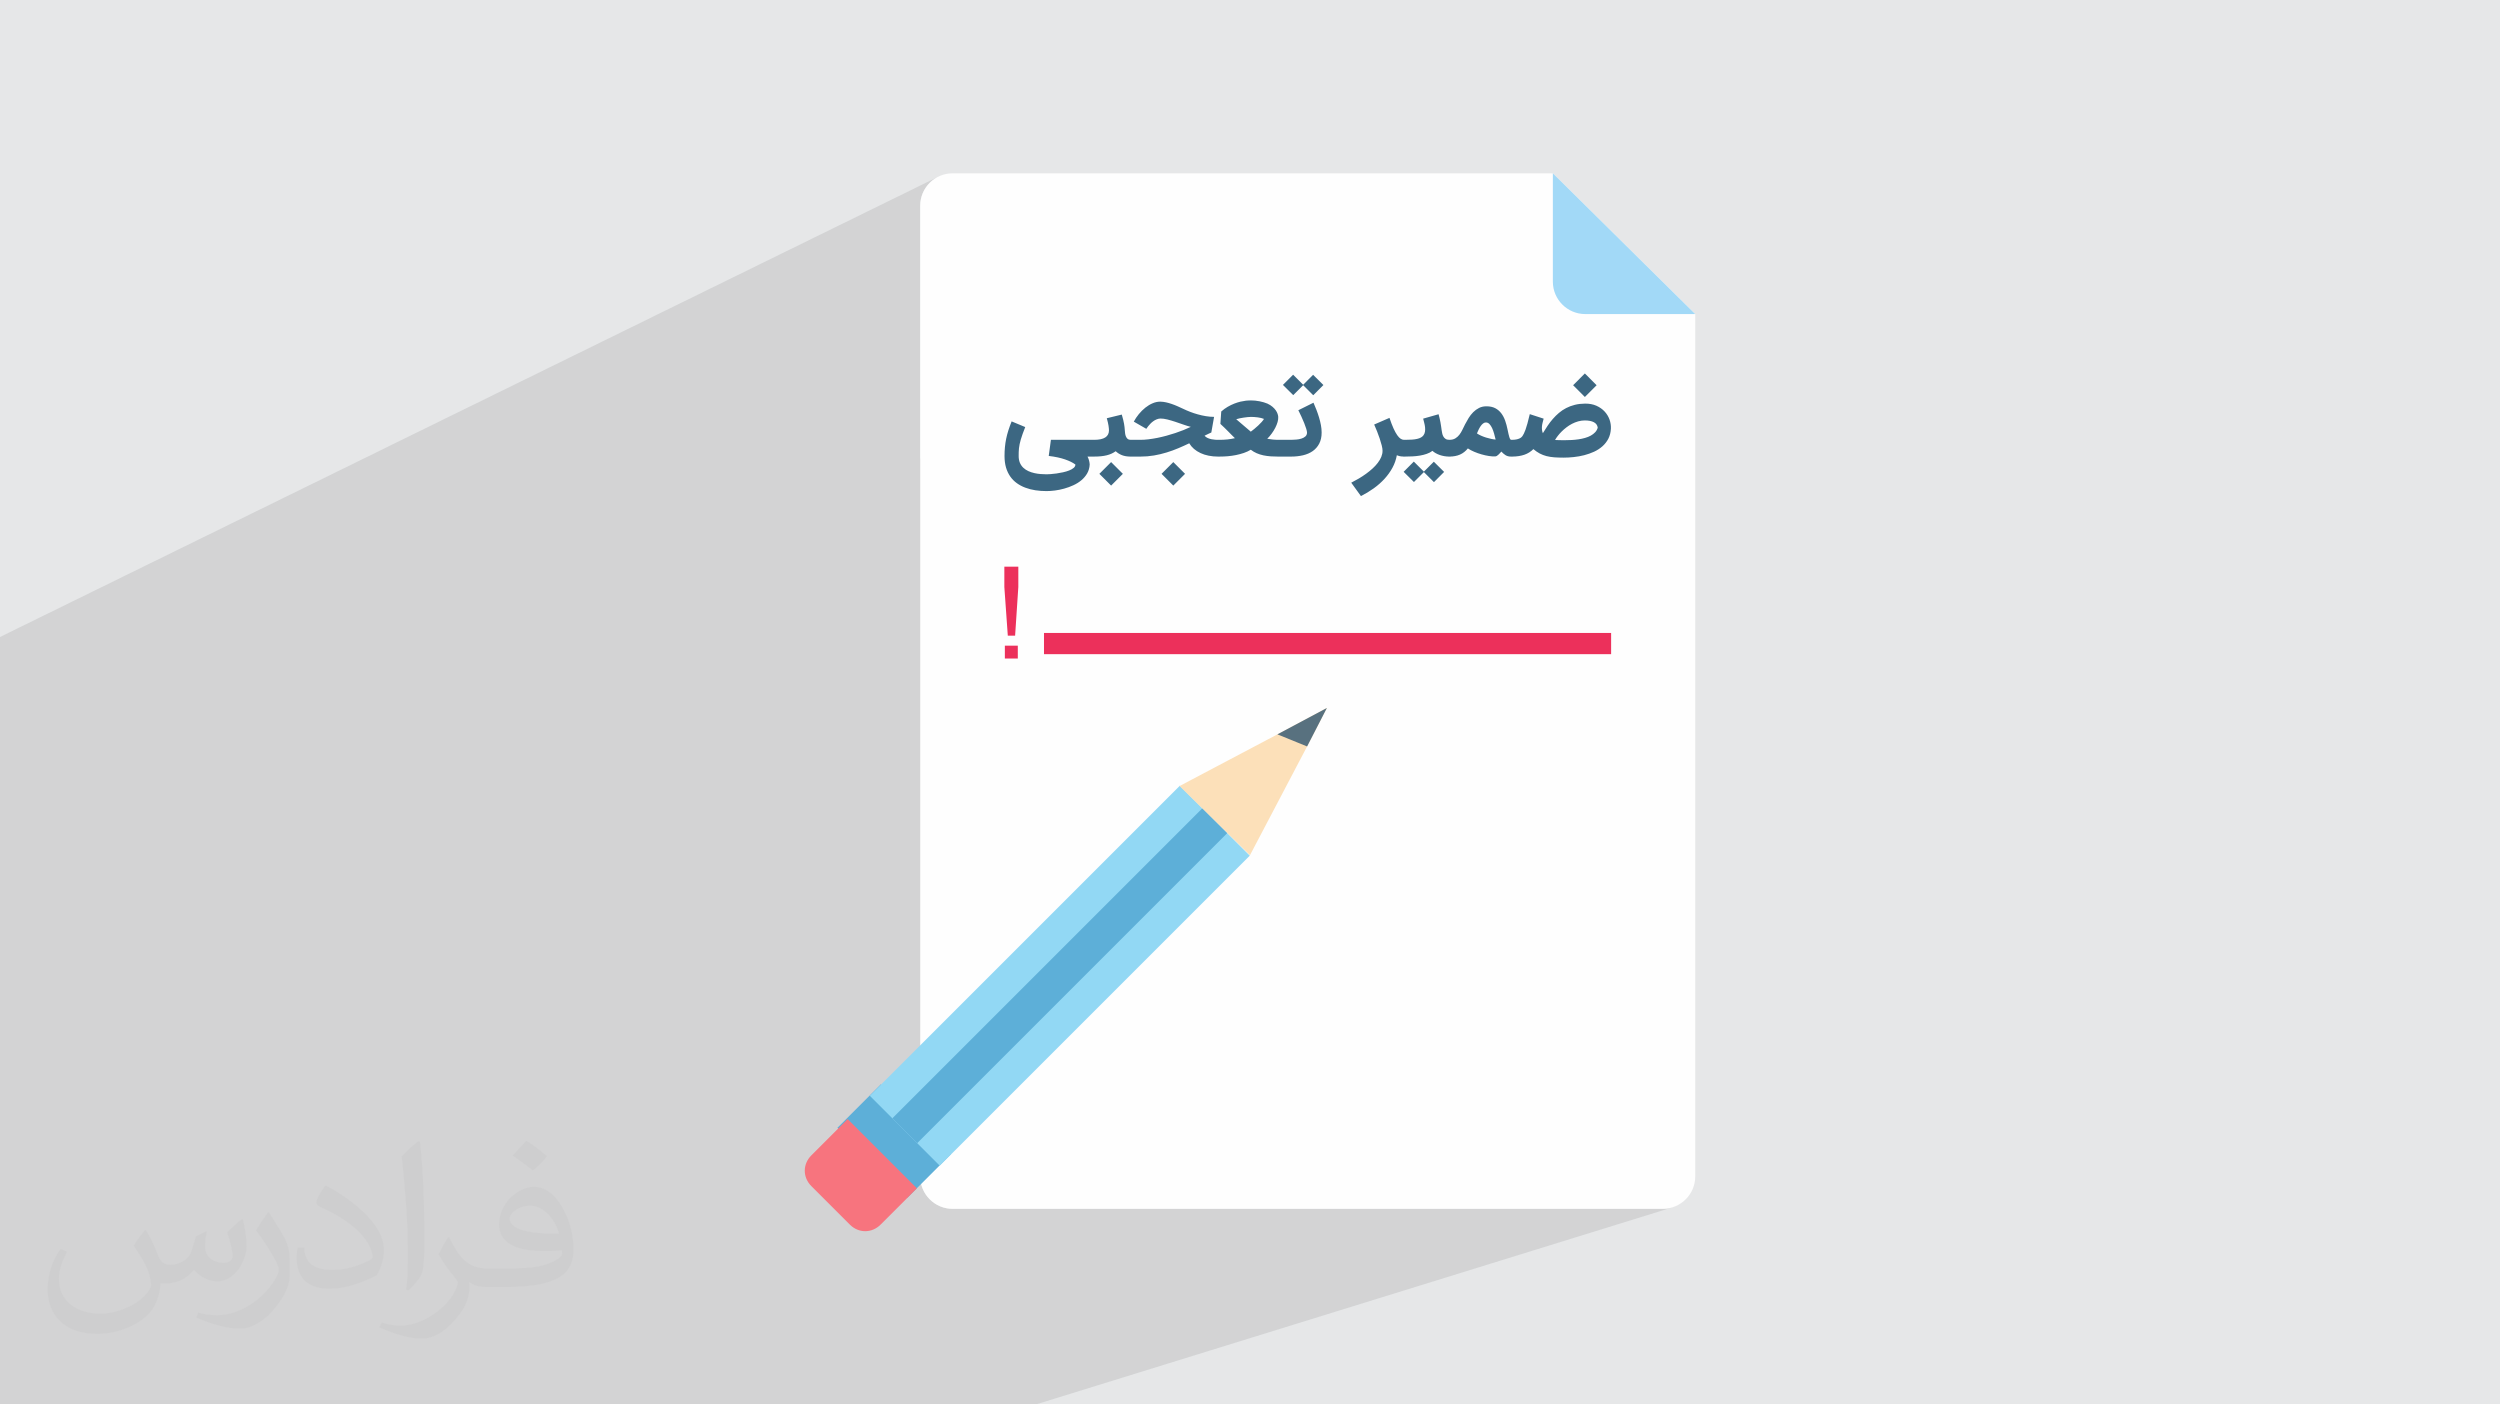 <?xml version="1.0" encoding="UTF-8"?>
<!DOCTYPE svg PUBLIC "-//W3C//DTD SVG 1.0//EN" "http://www.w3.org/TR/2001/REC-SVG-20010904/DTD/svg10.dtd">
<!-- Creator: CorelDRAW -->
<svg xmlns="http://www.w3.org/2000/svg" xml:space="preserve" width="94.192mm" height="52.917mm" version="1.0" style="shape-rendering:geometricPrecision; text-rendering:geometricPrecision; image-rendering:optimizeQuality; fill-rule:evenodd; clip-rule:evenodd"
viewBox="0 0 9404.92 5283.66"
 xmlns:xlink="http://www.w3.org/1999/xlink"
 xmlns:xodm="http://www.corel.com/coreldraw/odm/2003">
 <defs>
  <style type="text/css">
   <![CDATA[
    .fil3 {fill:#FEFEFE;fill-rule:nonzero}
    .fil4 {fill:#A2D9F7;fill-rule:nonzero}
    .fil11 {fill:#3C6782;fill-rule:nonzero}
    .fil9 {fill:#58717F;fill-rule:nonzero}
    .fil5 {fill:#5DAFD8;fill-rule:nonzero}
    .fil7 {fill:#92D8F4;fill-rule:nonzero}
    .fil10 {fill:#EC305B;fill-rule:nonzero}
    .fil6 {fill:#F7747E;fill-rule:nonzero}
    .fil8 {fill:#FCE0B9;fill-rule:nonzero}
    .fil2 {fill:#373435;fill-opacity:0.031}
    .fil1 {fill:#2B2A29;fill-opacity:0.102}
    .fil0 {fill:#E6E7E8}
   ]]>
  </style>
 </defs>
 <g id="Layer_x0020_1">
  <polygon class="fil0" points="-0,0 9404.92,0 9404.92,5283.66 -0,5283.66 "/>
  <polygon class="fil1" points="-0,3435.92 -0,3426.37 -0,3415.9 -0,3338.09 -0,3300.18 -0,2461.95 -0,2396.31 3525.7,666.71 3515.66,672.83 3506.28,679.86 3497.62,687.73 3489.76,696.39 3482.73,705.77 3476.62,715.81 3471.47,726.44 3467.36,737.61 3464.36,749.26 3462.5,761.31 3461.87,773.71 3461.87,1725.71 5841.79,651.96 5841.79,1059.78 5842.41,1072.18 5844.27,1084.24 5847.29,1095.88 5851.39,1107.05 5856.53,1117.69 5862.65,1127.72 5869.68,1137.11 5877.55,1145.77 5886.21,1153.63 5895.59,1160.66 5905.63,1166.77 5916.26,1171.92 5927.44,1176.03 5939.08,1179.04 5951.13,1180.89 5963.53,1181.52 6377.42,1181.52 5418.88,1588.49 5418.99,1589.09 5419.3,1590.84 5419.61,1592.6 5419.89,1594.37 5420.12,1595.69 5567.25,1533.27 5570.44,1532.02 5573.72,1530.95 5577.11,1530.08 5580.6,1529.41 5584.19,1528.94 5587.87,1528.65 5591.65,1528.55 5596.49,1528.66 5601.13,1528.99 5605.57,1529.53 5609.83,1530.3 5613.89,1531.29 5617.77,1532.5 5621.45,1533.93 5624.95,1535.57 5628.27,1537.42 5631.44,1539.43 5634.48,1541.6 5636.1,1542.89 5962.21,1404.97 6006.43,1449.26 5962.21,1493.48 5785.14,1567.82 5800.74,1572.89 5903.28,1529.87 5907.3,1528.31 5911.39,1526.84 5915.57,1525.47 5919.84,1524.2 5924.18,1523.04 5928.61,1522 5933.16,1521.08 5937.81,1520.3 5942.58,1519.65 5947.47,1519.14 5952.47,1518.75 5957.58,1518.5 5962.82,1518.38 5968.8,1518.45 5974.6,1518.79 5980.24,1519.4 5985.68,1520.27 5990.94,1521.41 5996.03,1522.8 6000.93,1524.47 6005.67,1526.4 6010.19,1528.57 6014.52,1530.88 6018.68,1533.36 6022.65,1535.99 6026.43,1538.79 6030.02,1541.75 6033.41,1544.87 6036.6,1548.16 6039.62,1551.57 6042.43,1555.1 6045.04,1558.73 6047.44,1562.47 6049.64,1566.33 6051.65,1570.3 6053.46,1574.38 6055.07,1578.56 6056.46,1582.77 6057.63,1587.01 6058.59,1591.25 6059.33,1595.5 6059.86,1599.77 6060.18,1604.04 6060.3,1608.33 6060.2,1612.62 6059.79,1617.92 6059.15,1623.06 6058.28,1628.05 6057.18,1632.86 6055.85,1637.52 6054.29,1642.02 6052.51,1646.38 6050.5,1650.58 6048.27,1654.61 6045.88,1658.51 6043.31,1662.28 6040.59,1665.92 6037.72,1669.43 6034.67,1672.81 6031.48,1676.04 6028.12,1679.15 6024.62,1682.11 6021,1684.96 6017.26,1687.67 6013.41,1690.26 6009.43,1692.73 6005.34,1695.06 6001.12,1697.28 5996.8,1699.38 5992.36,1701.33 5987.86,1703.2 4342.87,2381.14 6060.98,2381.14 6060.98,2460.95 4856.17,2924.38 4702.22,3217.48 4131.94,3431.95 3461.87,4102.03 3461.87,4311.89 3535.27,4385.29 3461.87,4410.85 3461.87,4425.76 3462.5,4438.16 3464.36,4450.22 3467.37,4461.87 3471.47,4473.04 3476.62,4483.67 3482.74,4493.71 3489.77,4503.09 3497.63,4511.75 3506.29,4519.62 3515.67,4526.65 3525.71,4532.76 3536.35,4537.9 3547.51,4542.01 3559.15,4545.02 3571.2,4546.88 3583.6,4547.51 6255.67,4547.51 6268.07,4546.88 6280.13,4545.02 6291.77,4542 3896.24,5283.66 3879.42,5283.66 1427.24,5283.66 1363.1,5283.66 1230.78,5283.66 1160.34,5283.66 994.12,5283.66 955.36,5283.66 717.01,5283.66 662.25,5283.66 421.62,5283.66 344.99,5283.66 250.42,5283.66 203.54,5283.66 62.91,5283.66 -0,5283.66 -0,5282 -0,4985.92 -0,4782.39 -0,4716.07 -0,4716.06 -0,4684.22 -0,4621.17 -0,4603.55 -0,4071.99 -0,4062.82 -0,4062.8 -0,4055.34 -0,4044.63 -0,4037.01 -0,4030.73 -0,4025.05 -0,4019.4 -0,4018.11 -0,4013.26 -0,4012.21 -0,4012.16 -0,4011.96 -0,4006.13 -0,4003.55 -0,4000.55 -0,3994.9 -0,3974.59 -0,3969.78 -0,3967.79 -0,3965.79 -0,3957.51 -0,3955.36 -0,3952.67 -0,3951.69 -0,3948.42 -0,3946.97 -0,3933.39 -0,3910.66 -0,3897.34 -0,3895.43 -0,3894.61 -0,3862.51 -0,3855.96 -0,3842.75 -0,3812.51 -0,3809.69 -0,3785.22 -0,3777.3 -0,3757.95 -0,3757.48 -0,3733.27 -0,3731.56 -0,3730.42 -0,3725.13 -0,3724.05 -0,3712.07 -0,3710.56 -0,3703.88 -0,3667.79 -0,3666.58 -0,3662.41 -0,3657.56 -0,3651.5 -0,3648.63 -0,3646.36 -0,3639.09 -0,3625.32 -0,3621.26 -0,3620.84 -0,3620.28 -0,3617.48 -0,3616.65 -0,3616.63 -0,3611.77 -0,3609.2 -0,3594.44 -0,3593.13 -0,3592.84 -0,3582.92 -0,3575.8 -0,3571.71 -0,3571.5 -0,3571.06 -0,3557.71 -0,3548.31 -0,3545.49 -0,3543.61 -0,3539.75 -0,3530.86 -0,3529.88 -0,3526.94 -0,3521.2 -0,3515.47 -0,3499.86 -0,3485.67 -0,3477.55 -0,3474.57 -0,3443.53 "/>
  <path class="fil2" d="M548.54 4627.69c17.95,27.21 29.6,53.36 40.96,82.43 8.45,16.91 12.93,48.09 52.57,48.09 11.61,0 28.28,-3.42 43.06,-11.61 16.63,-8.73 29.32,-21.94 35.94,-42l15.85 -53.36 38.57 -19.02 2.64 2.64c-5.27,20.09 -6.59,39.36 -6.59,54.43 0,44.63 38.57,61.56 69.22,61.56 17.95,0 34.09,-8.73 34.09,-25.11 0,-21.13 -8.98,-57.06 -20.62,-89.29 17.95,-17.95 35.94,-35.94 56.53,-50.47l3.17 1.6c8.98,38.04 14,75.56 14,100.66 0,24.57 -10.83,51.79 -19.81,69.49 -18.49,34.87 -51.25,62.62 -90.87,62.62 -30.1,0 -63.65,-15.07 -86.66,-43.06l-1.32 0c-21.66,26.96 -55.22,51.25 -108.86,51.25l-16.63 0c-2.64,35.41 -10.29,60.49 -21.94,82.95 -31.95,62.34 -126.81,106.47 -216.1,106.47 -124.17,0 -186.51,-71.59 -186.51,-166.96 0,-58.91 19.27,-113.6 48.88,-152.42l24.29 10.04c-18.49,35.41 -30.91,68.68 -30.91,101.45 0,89.29 72.66,131.83 156.4,131.83 77.68,0 173.83,-49.41 191.28,-106.72 -6.59,-62.62 -30.1,-91.93 -66.04,-148.99 10.83,-19.02 24.83,-38.04 42.28,-58.38l3.17 0 0 0 0 0 -0.02 -0.09zm1432.13 -336.04c26.15,16.39 51.79,35.66 76.87,57.85 -14,19.81 -31.45,37.79 -53.11,53.64 -25.11,-20.34 -50.19,-37.79 -75.84,-56.27 17.42,-19.55 34.62,-38.29 52.04,-55.22l0 0 0 0 0 0 0 0 0 0 0.03 0zm13.47 244.11c-42.28,0 -76.87,27.75 -76.87,48.34 0,44.13 84.53,57.85 185.72,57.31 -12.68,-51.79 -57.06,-105.68 -108.86,-105.68l0.01 0.03zm-94.86 236.19c54.96,0 103.04,-1.6 139.74,-10.83 40.96,-10.29 75.56,-30.91 75.56,-45.17 0,-3.7 0,-8.19 -1.32,-11.89 -22.98,2.11 -49.41,2.11 -72.38,2.11 -74.49,0 -131.55,-16.91 -154.02,-58.66 -5.55,-11.61 -9.51,-24.57 -9.51,-39.36 0,-40.43 17.42,-79.79 48.09,-107 25.61,-22.45 53.89,-36.44 82.67,-36.44 52.04,0 93.51,41.75 122.57,107.54 15.85,35.94 26.68,77.4 26.68,129.72 0,34.87 -9.51,64.19 -31.17,85.85 -40.43,39.11 -114.92,53.89 -229.04,53.89l-51.79 0 0 0 -13.47 0c-28.28,0 -48.62,-5.02 -64.72,-17.42l-2.64 0c0.79,6.59 1.32,12.93 1.32,19.02 0,25.61 -8.45,58.38 -25.61,84.53 -50.72,75.3 -105.68,108.04 -153.24,108.04 -48.09,0 -107,-18.49 -160.11,-42.54l9.51 -18.49c17.17,7.13 40.96,11.89 73.7,11.89 85.85,0 198.66,-82.43 212.66,-163 -3.17,-6.59 -8.98,-15.32 -17.17,-24.57 -25.11,-29.85 -40.96,-54.68 -55.75,-80.83 12.68,-25.11 24.29,-45.17 35.13,-63.4l4.49 -0.53c36.72,74.77 69.99,117.55 144.23,117.55l11.61 0 0 0 53.89 0 0 0 0 0 0 0 0 0 0 0 0.09 0.01zm-371.98 79c6.34,-34.34 6.87,-72.91 6.87,-108.86l0 -53.36c0,-99.6 -12.68,-244.36 -22.98,-338.68 17.95,-19.27 43.06,-42 62.87,-57.31l5.81 1.6c13.47,118.62 16.63,256 16.63,383.06 0,33.3 -1.32,65.79 -4.49,89.55 -1.85,30.1 -19.27,52.83 -56.53,87.7l-8.19 -3.7zm-382.8 -157.19c1.85,46.77 24.83,83.49 105.15,83.49 49.93,0 92.19,-12.93 138.96,-35.13 8.45,-3.7 12.93,-8.73 12.93,-12.93 0,-29.32 -22.45,-68.15 -60.23,-103.55 -36.72,-33.3 -85.34,-62.62 -130.76,-82.18 -15.6,-6.59 -20.62,-13.47 -20.62,-20.09 0,-13.47 17.95,-41.75 32.77,-62.09l5.02 -0.53c52.04,27.21 110.17,67.64 153.24,112.53 39.11,41.47 63.4,83.49 63.4,129.19 0,33.81 -10.29,65.51 -26.96,95.11 -57.06,28.79 -117.83,50.72 -178.06,50.72 -73.17,0 -123.1,-34.34 -123.1,-114.92 0,-8.73 0,-22.19 3.17,-39.64l25.11 0 0 0 0 0 0 0 0 0 0 0 -0.02 0zm-132.37 -132.9l45.45 73.45c16.63,27.21 32.23,56.81 32.23,103.55l0 59.7c0,48.34 -30.91,100.13 -80.83,151.38 -39.11,34.62 -73.7,49.41 -105.68,49.41 -47.55,0 -101.98,-14.79 -164.85,-41.75l7.13 -18.49c19.81,5.27 42.79,9.77 71.06,9.77 90.36,-0.53 182.8,-66.57 225.08,-147.15 5.02,-9.26 6.87,-17.95 6.87,-24.04 0,-9.26 -5.02,-19.55 -8.98,-28.79 -22.98,-43.31 -48.62,-82.95 -76.87,-119.68 14.79,-23.25 29.6,-45.7 45.7,-67.9l3.7 0.53 0 0 0 0 0 0 0 0 0 0 -0.02 0.01z"/>
  <g id="_1361507163584">
   <path class="fil3" d="M6377.42 1181.52l0 3244.24c0,66.95 -54.78,121.75 -121.75,121.75l-2672.06 0c-66.94,0 -121.74,-54.78 -121.74,-121.75l0 -3652.05c0,-66.95 54.78,-121.75 121.74,-121.75l2258.18 0 535.63 529.56z"/>
   <path class="fil4" d="M6377.42 1181.52l-413.88 0c-66.95,0 -121.75,-54.78 -121.75,-121.75l0 -407.81 535.63 529.56z"/>
   <g>
    <polygon class="fil5" points="3413.39,4505.87 3150.29,4242.75 3313.99,4079.03 3577.12,4342.15 "/>
    <path class="fil6" d="M3188.76 4209.91l260.52 260.52 -136.45 136.45c-33.09,33.09 -82.7,33.09 -115.77,0l-144.72 -144.72c-33.09,-33.09 -33.09,-82.7 0,-115.77l136.43 -136.47z"/>
    <polygon class="fil7" points="3535.27,4385.29 3272.15,4122.18 4438.63,2955.7 4701.75,3218.81 "/>
    <polygon class="fil5" points="3450.49,4300.52 3356.93,4206.97 4523.41,3040.49 4616.97,3134.04 "/>
    <polygon class="fil8" points="4437.58,2956.96 4805.6,2762.62 4991.68,2663.38 4917.25,2808.1 4702.22,3217.48 "/>
    <polygon class="fil9" points="4805.59,2762.62 4991.67,2663.38 4917.23,2808.1 "/>
   </g>
   <g>
    <polygon class="fil10" points="3927.47,2381.14 6060.98,2381.14 6060.98,2460.95 3927.47,2460.95 "/>
    <path class="fil10" d="M3791.32 2391.39l-13.01 -182.99 0 -76.53 52.58 0 0 76.53 -12.07 182.99 -27.5 0zm-11.08 85.87l0 -48.25 48.72 0 0 48.25 -48.72 0z"/>
   </g>
   <path class="fil11" d="M3936.77 1847.46c-14.36,0 -28.18,-0.99 -41.62,-3.06 -13.44,-2.07 -25.97,-5.27 -37.65,-9.7 -11.68,-4.35 -22.38,-10 -32,-16.88 -9.62,-6.94 -17.87,-15.27 -24.82,-25.05 -6.87,-9.77 -12.21,-21 -16.04,-33.82 -3.73,-12.84 -5.65,-27.35 -5.65,-43.54 0,-11.68 0.54,-22.83 1.53,-33.37 0.99,-10.54 2.53,-21.01 4.66,-31.39 2.14,-10.38 4.88,-20.84 8.25,-31.45 3.43,-10.62 7.48,-21.94 12.3,-33.92l51.16 21.31c-3.82,9.63 -7.11,18.25 -9.86,25.97 -2.76,7.64 -5.04,14.66 -6.87,21 -1.84,6.26 -3.36,12.07 -4.35,17.41 -1.07,5.35 -1.92,10.38 -2.46,15.28 -0.52,4.8 -0.83,9.63 -0.98,14.28 -0.08,4.73 -0.16,9.7 -0.16,14.89 0,9.93 1.61,18.56 4.73,25.89 3.22,7.33 7.56,13.44 12.98,18.56 5.42,5.03 11.69,9.17 18.8,12.45 7.1,3.21 14.5,5.73 22.22,7.41 7.72,1.75 15.51,2.98 23.44,3.58 7.87,0.69 15.35,0.99 22.38,0.99 3.43,0 8.56,-0.23 15.35,-0.68 6.81,-0.46 14.21,-1.23 22.23,-2.38 8.02,-1.14 16.27,-2.6 24.67,-4.5 8.48,-1.83 16.12,-4.11 23.07,-6.87 6.87,-2.67 12.52,-5.88 16.88,-9.55 4.42,-3.67 6.64,-7.95 6.64,-12.83 -9.63,-7.18 -22.69,-13.59 -39.26,-19.32 -16.65,-5.73 -36.96,-10.08 -61.02,-12.98l8.18 -60.57 163.58 0 0 63.01 -25.9 0c2.76,5.26 4.82,10.61 6.12,16.04 1.22,5.34 1.91,9.92 2.06,13.82 -0.68,12.44 -3.81,23.59 -9.47,33.38 -5.65,9.77 -12.9,18.32 -21.85,25.8 -8.86,7.41 -18.93,13.75 -30.23,18.87 -11.31,5.19 -22.85,9.47 -34.68,12.68 -11.83,3.28 -23.44,5.65 -34.98,7.1 -11.46,1.46 -21.93,2.14 -31.39,2.14zm320.75 -192.84l0 63.01 -4.35 0c-12.9,0 -23.74,-1.85 -32.68,-5.42 -8.87,-3.59 -16.65,-8.49 -23.3,-14.75 -9.54,7.02 -20.84,12.15 -33.75,15.35 -12.99,3.21 -28.64,4.82 -46.97,4.82l-7.34 0 0 -63.01 7.34 0c18.33,0 32.15,-2.98 41.48,-8.94 9.31,-5.95 13.98,-14.97 13.98,-26.88 0,-4.05 -0.54,-9.63 -1.62,-16.87 -1.06,-7.27 -3.29,-16.72 -6.56,-28.57l56.35 -13.75c2.14,7.26 3.9,13.75 5.27,19.4 1.38,5.65 2.52,10.76 3.29,15.43 0.77,4.66 1.37,8.94 1.83,12.91 0.39,3.88 0.7,7.71 1,11.45 0.23,3.66 0.62,7.64 1.14,11.83 0.54,4.2 1.62,8.02 3.14,11.61 1.54,3.59 3.59,6.57 6.34,8.94 2.76,2.29 6.42,3.43 11.07,3.43l4.35 0zm-77.51 172.14l-44.21 -44.21 44.21 -44.22 44.22 44.22 -44.22 44.21zm69.57 -172.14l40.4 0c9.7,0 20.01,-0.61 30.78,-1.99 10.84,-1.3 21.92,-3.14 33.21,-5.34 11.31,-2.3 22.62,-4.96 34.07,-8.1 11.38,-3.14 22.54,-6.49 33.38,-10.07 10.84,-3.59 21.15,-7.33 31.07,-11.31 9.86,-4.04 19.03,-8.02 27.35,-11.99 -8.17,-1.98 -17.33,-4.8 -27.49,-8.4 -10.09,-3.5 -20.32,-7.1 -30.63,-10.54 -10.39,-3.42 -20.47,-6.4 -30.16,-8.85 -9.78,-2.46 -18.56,-3.59 -26.27,-3.51 -4.89,0.15 -9.63,1.22 -14.21,3.14 -4.58,1.9 -8.86,4.26 -12.75,7.17 -3.89,2.83 -7.41,5.88 -10.54,9.17 -3.13,3.22 -5.8,6.26 -8.09,9.17 -2.22,2.83 -4.05,5.26 -5.35,7.26l-1.83 2.83 -47.2 -27.11c5.34,-9.87 11.67,-19.33 19.09,-28.42 7.48,-9.1 15.58,-17.11 24.36,-24.13 8.71,-6.95 17.94,-12.53 27.57,-16.57 9.62,-4.12 19.32,-6.11 28.95,-6.03 7.18,0.15 14.36,1 21.46,2.6 7.11,1.6 14.2,3.66 21.39,6.11 7.18,2.45 14.43,5.27 21.77,8.56 7.25,3.28 14.66,6.56 22.07,10.07 7.56,3.67 15.97,7.33 25.21,10.92 9.23,3.59 18.86,6.8 28.94,9.55 10,2.82 20.24,5.12 30.62,6.8 10.46,1.75 20.62,2.6 30.63,2.6l-10.39 58.81c-3.05,1.29 -6.49,2.83 -10.23,4.65 -3.81,1.75 -7.18,3.43 -10.07,4.88l-5.19 2.6c3.06,3.59 6.94,6.42 11.67,8.56 4.66,2.14 9.56,3.66 14.52,4.65 4.96,1 9.78,1.61 14.28,1.92 4.5,0.23 8.18,0.38 10.92,0.38l6.8 0 0 63.01 -6.8 0c-12.75,0 -24.74,-1.16 -35.98,-3.44 -11.22,-2.21 -21.46,-5.5 -30.62,-9.86 -9.24,-4.27 -17.48,-9.55 -24.66,-15.73 -7.1,-6.19 -13.06,-13.22 -17.71,-21.01 -13.15,6.35 -26.82,12.52 -41.02,18.48 -14.21,6.04 -28.95,11.38 -44.21,16.04 -15.29,4.74 -31.16,8.48 -47.51,11.3 -16.43,2.76 -33.46,4.21 -51.17,4.21l-40.4 0 0 -63.01zm164.35 172.14l-44.21 -44.21 44.21 -44.22 44.21 44.22 -44.21 44.21zm403.7 -172.14l0 63.01 -6.8 0.15c-10.53,0 -20.55,-0.31 -30.16,-1 -9.71,-0.69 -18.86,-1.91 -27.72,-3.74 -8.87,-1.91 -17.19,-4.5 -25.13,-7.94 -7.87,-3.36 -15.35,-7.79 -22.38,-13.21 -7.87,4.8 -16.5,8.78 -26.04,12.07 -9.48,3.2 -19.32,5.87 -29.48,7.94 -10.16,2.06 -20.4,3.5 -30.78,4.42 -10.3,0.85 -20.32,1.31 -29.85,1.31l-7.57 0 0 -63.01 7.57 0c9.31,0 18.71,-0.46 28.25,-1.45 9.63,-1 18.94,-2.6 28.11,-4.73 -4.5,-4.36 -8.86,-8.71 -13.13,-13.06 -4.28,-4.28 -8.56,-8.63 -12.83,-12.99 -4.36,-4.42 -8.79,-8.86 -13.44,-13.36 -4.66,-4.5 -9.71,-9.32 -15.21,-14.37l3.22 -46.58c7.86,-6.95 15.96,-12.83 24.28,-17.64 8.4,-4.88 16.64,-8.86 24.82,-12.06 8.17,-3.22 16.04,-5.65 23.51,-7.41 7.49,-1.68 14.29,-2.91 20.24,-3.59 2.91,-0.23 6.04,-0.46 9.33,-0.68 3.35,-0.15 6.64,-0.31 9.78,-0.31 10.38,0 21,1.07 31.99,3.21 10.92,2.15 20.86,5.04 29.79,8.79 7.71,3.58 14.12,7.63 19.32,12.14 5.19,4.5 9.32,9.02 12.37,13.52 3.06,4.5 5.26,8.94 6.64,13.21 1.38,4.2 2.14,7.79 2.3,10.69 0.38,6.03 -0.39,12.53 -2.37,19.62 -2,7.1 -4.89,14.37 -8.71,21.77 -3.74,7.33 -8.25,14.6 -13.44,21.69 -5.19,7.11 -10.77,13.68 -16.73,19.63 7.33,1.31 14.37,2.3 21,2.99 6.73,0.69 14.21,0.99 22.46,0.99l6.8 0zm-111.42 -86.22c-3.14,0 -7.26,0.23 -12.14,0.69 -4.89,0.46 -10.01,1.06 -15.21,1.91 -5.26,0.76 -10.38,1.68 -15.5,2.75 -5.04,1.07 -9.25,2.22 -12.76,3.36l54.84 46.82c3.82,-2.76 8.25,-6.19 13.22,-10.31 4.96,-4.12 9.85,-8.4 14.66,-12.83 4.8,-4.5 9.17,-8.95 13.05,-13.29 3.9,-4.35 6.81,-8.25 8.64,-11.53 -3.06,-1.38 -6.64,-2.53 -10.69,-3.5 -4.11,-1 -8.4,-1.77 -12.9,-2.38 -4.42,-0.61 -8.87,-1.07 -13.21,-1.3 -4.43,-0.31 -8.41,-0.38 -11.99,-0.38zm103.4 86.22l47.81 0c5.73,0 11.99,-0.3 18.94,-0.92 6.88,-0.53 13.36,-1.75 19.4,-3.66 6.03,-1.83 11.07,-4.58 15.13,-8.25 4.03,-3.66 6.1,-8.48 6.1,-14.43 0,-3.21 -0.99,-7.95 -2.91,-14.29 -1.91,-6.26 -4.42,-13.36 -7.56,-21.08 -3.14,-7.79 -6.64,-15.97 -10.53,-24.44 -3.97,-8.48 -7.79,-16.57 -11.69,-24.28l56.97 -28.34c3.74,8.41 7.42,17.34 11.07,26.74 3.66,9.47 6.96,19.01 9.86,28.71 2.91,9.71 5.27,19.32 7.1,28.96 1.77,9.62 2.68,18.86 2.68,27.65 0,16.42 -3.06,30.39 -9.09,41.92 -6.03,11.45 -14.2,20.86 -24.59,28.11 -10.38,7.19 -22.53,12.45 -36.42,15.73 -13.98,3.22 -28.96,4.9 -44.83,4.9l-47.43 0 0 -63.01zm92.87 -205.52l-37.42 37.42 -38.72 -38.49 38.26 -38.41 37.88 37.88 37.42 -37.49 38.72 38.49 -38.26 38.41 -37.88 -37.81zm380.32 268.53c-2.98,0 -6.8,-0.23 -11.61,-0.62 -4.72,-0.38 -10.22,-1.91 -16.34,-4.43 -2.91,16.5 -8.41,32.16 -16.43,46.97 -8.02,14.82 -17.95,28.65 -29.78,41.63 -11.83,12.9 -25.28,24.89 -40.4,35.74 -15.2,10.92 -31.31,20.71 -48.42,29.33l-36.51 -50.39c9.48,-4.81 18.95,-10.01 28.5,-15.66 9.63,-5.65 18.7,-11.61 27.41,-17.95 8.72,-6.34 16.8,-12.9 24.29,-19.71 7.56,-6.86 14.05,-13.9 19.62,-21.23 5.58,-7.33 10,-14.82 13.22,-22.46 3.13,-7.63 4.73,-15.35 4.73,-23.13 0,-5.19 -0.99,-11.76 -2.98,-19.78 -2,-7.94 -4.51,-16.5 -7.57,-25.66 -3.06,-9.16 -6.41,-18.4 -10.15,-27.73 -3.74,-9.31 -7.33,-17.78 -10.76,-25.5l57.58 -25.05c5.27,15.89 10.38,29.18 15.19,39.79 4.9,10.61 9.56,19.17 14.06,25.51 4.51,6.42 8.86,10.84 13.07,13.44 4.19,2.6 8.32,3.89 12.44,3.89l4.81 0 0 63.01 -3.97 0zm173.75 -63.01l0 63.01 -4.58 0c-6.41,0 -12.67,-0.54 -18.86,-1.62 -6.19,-1.06 -11.99,-2.6 -17.41,-4.5 -5.42,-1.9 -10.46,-4.2 -15.05,-6.87 -4.57,-2.68 -8.56,-5.5 -11.84,-8.56 -6.25,4.74 -13.36,8.56 -21.46,11.3 -8.02,2.83 -16.5,4.97 -25.51,6.49 -8.93,1.53 -18.17,2.53 -27.64,2.99 -9.48,0.54 -18.87,0.77 -28.03,0.77l-7.34 0 0 -63.01 7.34 0c9.62,0 18.09,-0.23 25.65,-0.76 7.5,-0.54 14.06,-1.46 19.71,-2.83 5.65,-1.31 10.38,-3.06 14.21,-5.27 3.89,-2.22 7.03,-4.96 9.4,-8.25 3.06,-4.28 4.96,-9.02 5.65,-14.13 0.76,-5.19 0.84,-10.54 0.22,-16.04 -0.6,-5.58 -1.6,-11.07 -3.13,-16.57 -1.45,-5.5 -2.75,-10.76 -3.97,-15.81l57.97 -16.57c1.6,5.95 2.98,11.45 4.11,16.35 1.15,4.88 2.15,9.7 2.99,14.35 0.84,4.66 1.61,9.4 2.3,14.13 0.68,4.82 1.37,10.01 2.21,15.59 0.54,3.58 1.22,7.41 2.07,11.6 0.84,4.2 2.29,8.1 4.27,11.69 1.99,3.58 4.74,6.57 8.25,8.94 3.59,2.44 8.17,3.58 13.9,3.58l4.58 0zm-99.97 121.36l-37.42 37.42 -38.72 -38.41 38.26 -38.49 37.88 37.87 37.41 -37.41 38.72 38.41 -38.26 38.49 -37.87 -37.88zm268.52 -58.96c-6.8,0.39 -14.67,-0.15 -23.83,-1.53 -9.09,-1.38 -18.33,-3.43 -27.87,-6.18 -9.48,-2.68 -18.71,-5.96 -27.81,-9.86 -9.02,-3.81 -16.87,-8.02 -23.51,-12.52 -8.48,10.45 -18.33,18.24 -29.65,23.2 -11.29,4.97 -24.58,7.5 -39.86,7.5l-3.97 0 0 -63.01 3.97 0c8.79,0 16.12,-1.76 22.15,-5.34 5.96,-3.59 11.08,-8.17 15.43,-13.75 4.28,-5.57 8.1,-11.84 11.3,-18.64 3.29,-6.87 6.57,-13.59 9.93,-20.23 4.04,-7.94 8.63,-15.96 13.6,-24.13 4.96,-8.1 10.76,-15.36 17.25,-21.92 6.49,-6.49 13.82,-11.76 21.92,-15.9 8.09,-4.11 17.26,-6.17 27.49,-6.17 13.15,0 24.21,2.36 33.3,7.02 9.02,4.73 16.57,11.15 22.69,19.17 6.11,8.02 11,17.33 14.75,27.95 3.73,10.69 6.79,21.92 9.16,33.91 2.29,11.68 4.43,20.93 6.49,27.8 2.07,6.8 4.43,10.23 7.03,10.23l6.18 0 0 63.01 -7.56 0c-7.79,0 -14.59,-1.85 -20.24,-5.5 -5.65,-3.67 -10.76,-8.1 -15.43,-13.3 -1.84,2 -3.74,4.05 -5.65,6.19 -1.91,2.14 -3.81,4.05 -5.72,5.8 -1.84,1.68 -3.74,3.14 -5.65,4.28 -1.91,1.14 -3.9,1.76 -5.88,1.91zm-35.29 -127.7c-3.82,0 -7.41,1.31 -10.69,3.97 -3.36,2.68 -6.42,5.96 -9.17,10 -2.83,4.05 -5.34,8.56 -7.64,13.36 -2.21,4.9 -4.26,9.48 -6.11,13.9 4.51,3.06 9.71,5.88 15.74,8.56 5.95,2.68 12.14,4.96 18.48,6.96 6.41,1.98 12.68,3.65 18.94,4.96 6.27,1.37 11.98,2.21 17.11,2.6 -1.69,-7.33 -3.59,-14.75 -5.73,-22.39 -2.15,-7.63 -4.66,-14.59 -7.49,-20.77 -2.91,-6.18 -6.18,-11.22 -10,-15.2 -3.74,-3.96 -8.25,-5.96 -13.44,-5.96zm97.44 65.3c6.5,0 12.07,-0.46 16.72,-1.38 4.66,-0.92 8.56,-2.06 11.69,-3.51 3.14,-1.37 5.57,-2.91 7.48,-4.57 1.83,-1.61 3.29,-3.22 4.35,-4.66l-0.23 0.23c1.92,-2.83 3.74,-6.03 5.57,-9.71 1.92,-3.65 3.9,-8.55 6.11,-14.65 2.22,-6.12 4.58,-13.83 7.19,-23.22 2.6,-9.33 5.5,-21.08 8.85,-35.13l52.16 16.95c-1.29,5.04 -2.52,9.85 -3.73,14.43 -1.23,4.58 -2.07,9.02 -2.52,13.44 -0.46,4.35 -0.46,8.79 -0.08,13.14 0.38,4.42 1.53,8.93 3.35,13.75 5.57,-9.33 11.45,-18.49 17.57,-27.57 6.11,-9.1 12.67,-17.72 19.78,-25.9 7.1,-8.17 14.81,-15.81 23.06,-22.84 8.25,-7.02 17.26,-13.13 27.19,-18.25 9.86,-5.11 20.7,-9.17 32.39,-12.13 11.67,-2.99 24.51,-4.51 38.64,-4.66 16.2,-0.16 30.46,2.52 42.85,8.02 12.29,5.57 22.69,12.76 30.93,21.76 8.32,8.95 14.43,19.1 18.47,30.4 3.98,11.22 5.65,22.61 5.12,34.06 -0.77,14.37 -4.04,26.96 -9.7,37.96 -5.73,10.91 -13.22,20.47 -22.38,28.57 -9.18,8.09 -19.63,14.81 -31.32,20.23 -11.76,5.34 -24.13,9.71 -37.11,13.07 -12.91,3.28 -26.04,5.64 -39.41,7.02 -13.36,1.45 -26.19,2.14 -38.56,2.14 -12.98,0 -24.67,-0.46 -35.06,-1.22 -10.38,-0.77 -20.01,-2.38 -29.03,-4.66 -8.93,-2.37 -17.33,-5.58 -25.27,-9.78 -7.87,-4.2 -15.82,-9.71 -23.83,-16.42 -9.55,9.54 -20.77,16.56 -33.67,21.07 -12.84,4.51 -28.11,6.88 -45.83,7.04l-5.73 0 0 -63.01 3.97 0zm274.71 -72.94c-8.48,0 -16.8,1.23 -24.98,3.52 -8.17,2.29 -15.96,5.42 -23.29,9.24 -7.4,3.89 -14.35,8.32 -20.92,13.37 -6.57,5.03 -12.6,10.3 -18.02,15.73 -5.5,5.5 -10.31,10.92 -14.44,16.35 -4.2,5.42 -7.63,10.53 -10.3,15.35 5.19,0.23 11.07,0.46 17.56,0.61 6.49,0.16 12.83,0.16 18.93,0.16 8.25,0 16.72,-0.23 25.59,-0.69 8.86,-0.46 17.49,-1.3 26.12,-2.6 8.55,-1.22 16.79,-2.99 24.67,-5.27 7.94,-2.22 15.12,-5.11 21.54,-8.64 6.4,-3.5 11.9,-7.79 16.5,-12.67 4.57,-4.88 7.86,-10.69 9.7,-17.33 -1.3,-9.32 -6.27,-16.12 -14.74,-20.54 -8.48,-4.36 -19.78,-6.58 -33.91,-6.58zm0.23 -88.21l-44.22 -44.22 44.22 -44.28 44.21 44.28 -44.21 44.22z"/>
  </g>
 </g>
</svg>
